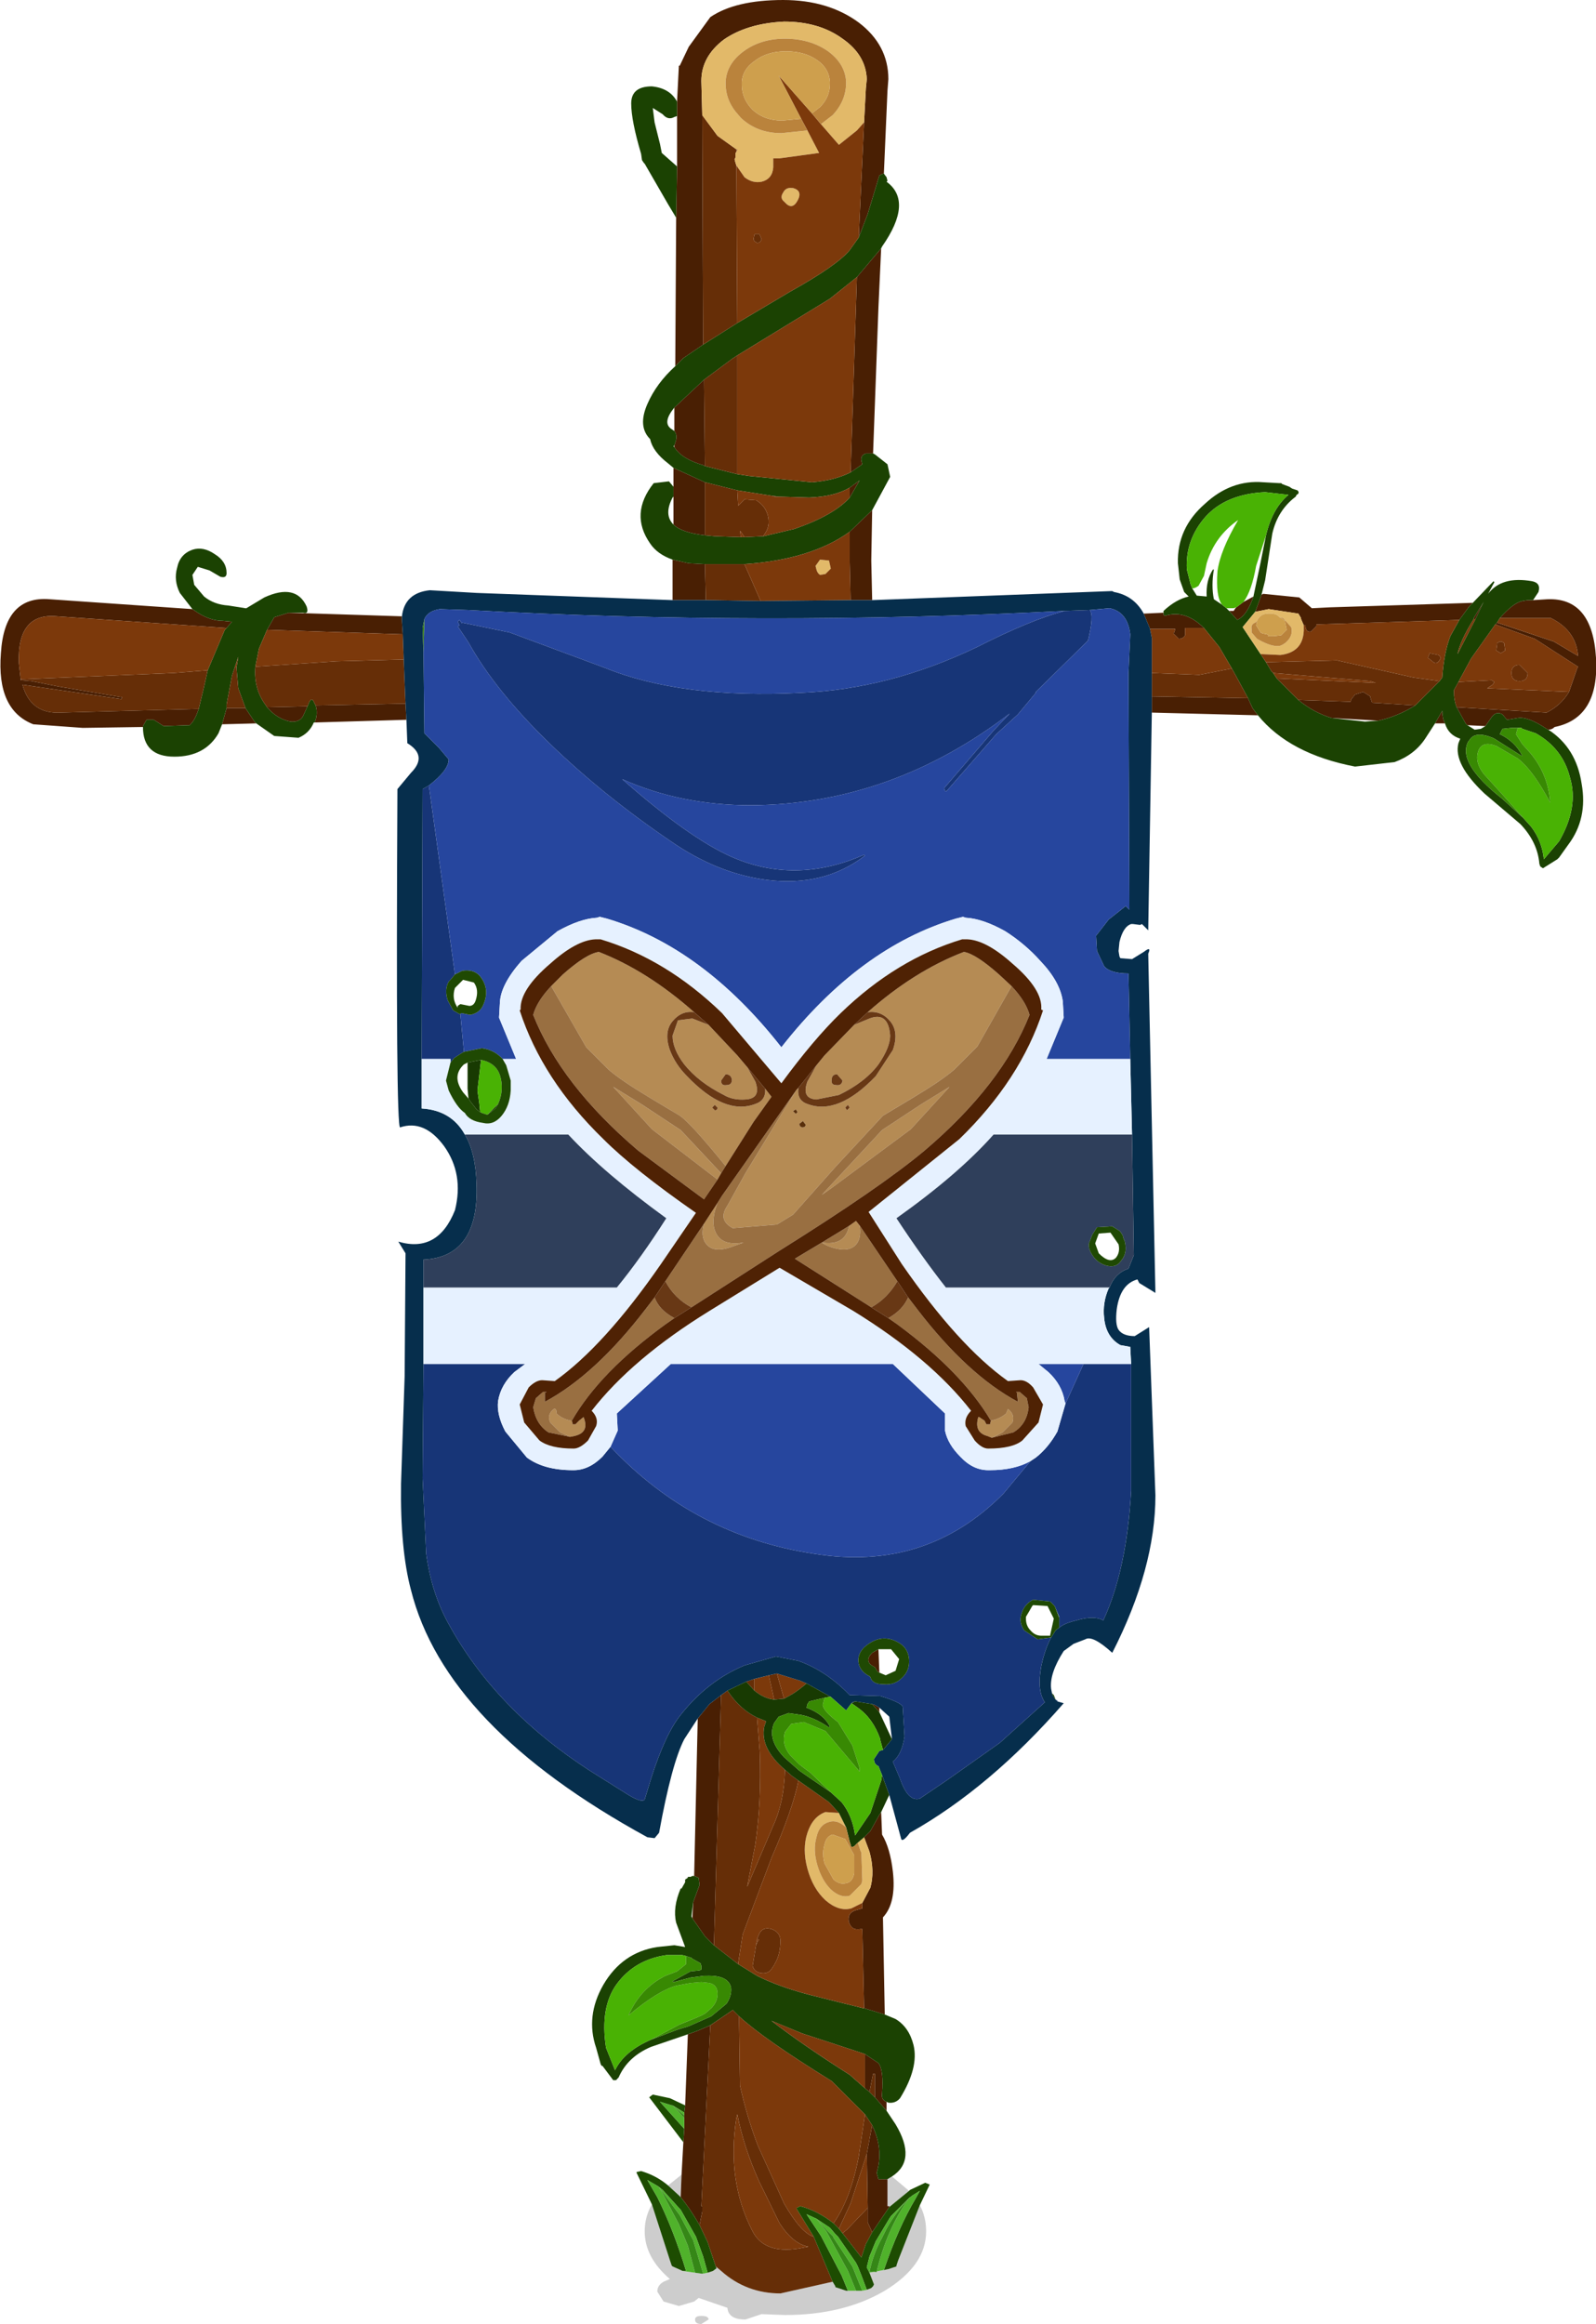 <?xml version="1.0" encoding="UTF-8" standalone="no"?>
<!-- Created with Inkscape (http://www.inkscape.org/) -->

<svg
   xmlns:dc="http://purl.org/dc/elements/1.1/"
   xmlns:cc="http://creativecommons.org/ns#"
   xmlns:rdf="http://www.w3.org/1999/02/22-rdf-syntax-ns#"
   xmlns:svg="http://www.w3.org/2000/svg"
   xmlns="http://www.w3.org/2000/svg"
   version="1.1"
   width="88.75"
   height="129.15"
   viewBox="-44.35 -121.55 88.75 129.15"
   id="svg2">
  <defs
     id="defs115" />
  <g
     id="shape_1"
     style="stroke-linecap:round;stroke-linejoin:round">
    <path
       d="m 4.8,-111.9 m 0,0 0.2,-4.6 0.05,-0.65 q 0,-1.9 -1.65,-3.15 -1.7,-1.25 -4.2,-1.25 -2.65,0 -4.05,0.95 l -1.2,1.65 -0.5,1.05 -0.05,0 -0.1,2 0,0.2 0,0.6 0,2.8 -0.05,2.85 -0.05,8.25 0.45,-0.45 1.1,-0.75 -0.05,-12.75 -0.05,-1.9 q 0,-1.35 1.25,-2.3 1.3,-0.9 3.35,-1 1.95,0 3.25,0.95 1.3,0.9 1.35,2.25 l -0.05,0.5 -0.1,1.9 -0.3,6.4 0.5,-1.3 0.65,-2.15 0.2,-0.1 0.05,0 m -0.3,7.4 0.15,-3.25 -1.35,1.6 -0.05,1.55 -0.3,9.3 0.65,-0.45 -0.05,-0.2 q -0.05,-0.3 0.25,-0.4 l 0.4,0 0.3,-8.15 m -0.4,14.1 0.05,-2.8 -1.25,1.2 0,1.65 0.05,2.15 1.2,0 -0.05,-2.2 m 16.25,2.9 -1.1,0.05 0.35,0.85 1.4,0 -0.05,0.2 -0.05,0 0,0.05 0.3,0.3 q 0.25,0 0.35,-0.2 l 0,-0.4 1.05,0 q -1,-1 -2.1,-0.7 -0.1,0.05 -0.15,-0.05 l 0,-0.1 m 5.55,-1.05 -0.1,0.05 -0.35,0.95 0.75,-0.15 1.65,0.25 0.15,0.25 0,0.05 0.15,0.35 0.1,0 0,0.1 q 0.05,0.3 0.3,0.25 l 0.3,-0.3 0,-0.1 3.25,-0.1 4.7,-0.15 0.55,-0.75 0.2,-0.2 -7.95,0.25 -1,0.05 -0.7,-0.6 -2,-0.2 m 15.8,0.3 -0.8,0.05 -0.3,0 -0.3,0.05 q -0.5,0.1 -1.25,0.95 l 0.2,0 2.65,0 q 1.4,0.7 1.5,2.1 l -1.35,-0.8 -3.15,-1.05 -0.1,0.1 2.2,0.8 2.4,1.55 -0.05,0.1 -0.45,1.3 q -0.45,0.75 -1.25,1.15 l -5,-0.3 0.5,0.9 0.1,0.1 1,0.05 0.35,-0.5 q 0.25,-0.35 0.6,-0.15 l 0.25,0.3 0.6,-0.1 q 0.55,-0.1 1.6,0.6 l 0.1,0.05 q 0.2,0 0.35,-0.15 2.5,-0.5 2.3,-3.85 -0.2,-3.35 -2.7,-3.25 m -6.25,6.9 0.55,0 q -0.15,-0.3 -0.15,-0.7 l -0.4,0.7 m -15.75,-0.6 5.9,0.15 -0.3,-0.4 -0.25,-0.55 -5.35,-0.1 0,0.65 0,0.25 m -15,62.35 -0.05,-1.25 -0.1,0.15 -0.5,0.9 -0.35,0.35 0.3,0.8 q 0.3,1.1 0.05,2 l -0.45,0.85 0,0.3 -0.35,0.1 q -0.5,0.15 -0.4,0.65 0.15,0.5 0.65,0.4 l 0.1,0 0.1,4.4 1.15,0.35 -0.1,-5.4 q 0.75,-0.8 0.55,-2.55 -0.15,-1.3 -0.6,-2.05 m 0.25,15.35 0,-0.5 Q 4.65,-4.85 4.7,-5.2 4.8,-6.5 4.5,-6.9 l -0.75,-0.5 0,1.9 0.25,0.2 0.2,-1 0.1,0 0,1.3 0.65,0.75 m -11.3,1.75 -0.1,1.8 -0.05,1.25 q 0.5,0.6 1.05,1.55 l 0.15,-0.75 0,-0.3 -0.05,0 0.5,-10.05 -0.7,0.3 -0.55,0.2 -0.15,3.95 -0.05,0.4 0,0.15 0,0.15 0,0.6 -0.05,0.75 m 0.8,-23.55 -0.2,8.75 0.25,0.1 0.05,0.4 -0.35,0.95 -0.05,0.9 0.7,1 0.5,0.5 0.4,-13.9 -0.65,0.5 -0.65,0.8 m -21.3,-55.35 5.1,-0.15 -0.05,-0.9 -5,0.1 q 0.15,0.45 -0.05,0.95 m -5.15,0.1 1.9,-0.05 -0.1,-0.1 -0.5,-0.75 -1.05,0 -0.25,0.9 m -7.75,0.2 3.35,-0.05 0,-0.05 0.2,-0.35 0.4,0 0.55,0.35 1.45,-0.05 0.05,-0.05 q 0.25,-0.25 0.45,-0.85 l -0.2,0 -7.45,0.2 q -1.7,0.1 -2.15,-1.55 l 5.5,0.8 0.05,-0.1 -3.55,-0.6 -1.5,-0.3 -0.6,-0.05 0,-0.05 -0.1,-0.9 q -0.1,-2.8 2.1,-2.6 l 9.45,0.65 0.3,-0.35 -0.5,-0.05 q -0.7,0 -1.4,-0.45 l -0.3,-0.2 -7.95,-0.55 q -2.5,-0.2 -2.7,3 -0.25,3.15 1.8,3.95 l 2.75,0.2 m 17.75,-6.2 -6.3,-0.2 -0.8,0.25 -0.4,0.7 7.55,0.25 -0.05,-0.75 0,-0.25 m 15.05,-3.15 0,2.25 1.85,0 -0.05,-2 -0.9,-0.05 -0.9,-0.2 m 0.05,-5.1 0,1.05 0,0.55 0,1.55 q 0.45,0.45 1.75,0.6 l 0,-2.95 -1.75,-0.8 m 39.2,14.05 q 1.1,-0.25 2.05,-0.85 l -2.4,-0.15 -0.1,-0.3 0,-0.05 -0.4,-0.25 -0.45,0.15 -0.2,0.25 -0.05,0.15 -2.9,-0.1 q 0.85,0.7 1.85,1 l 2.6,0.15 m -7.85,-5.6 q 0.55,-0.25 0.9,-1.3 l -0.55,0.3 -0.4,0.3 -0.05,0.05 -0.1,0.15 -0.25,0 0.45,0.5 m -21,-7.75 -0.55,0.4 0,0.55 0.55,-0.95 m -8.7,-0.85 0.1,0.05 -0.05,-4.8 -1.65,1.55 0,1.3 q 0.2,0.25 0.05,0.65 l -0.05,0.15 0,0.1 q 0.4,0.65 1.6,1 m 9.7,67.05 0.1,0.05 -0.05,-1.3 -0.35,0.2 q -0.5,0.5 0.15,0.8 l 0.15,0.25 m -0.15,1.85 -0.15,-0.05 0.4,0.45 0,-0.25 -0.25,-0.15 m 0.1,26 Q 4.8,-2.1 4.15,-3.45 l -0.3,1.6 0.05,3 0,0.8 0.25,0.55 0.95,-1.4 0,-0.05 -0.1,0 0,-1.5 -0.1,0 -0.4,0 -0.1,-0.35 m -31.65,-81.5 -2.25,0.05 q 0.55,0.65 1.3,0.8 0.5,0.05 0.7,-0.3 l 0.25,-0.55 m 64.85,-4.85 0.1,0 0.45,-0.95 -0.55,0.9 0,0.05"
       id="path5"
       style="fill:#491f03;fill-opacity:1;stroke:none" />
    <path
       d="M 4.8,-111.9"
       id="path7"
       style="fill:none;stroke:none" />
    <path
       d="m -6.7,-115.7 m 0,0 0,-0.2 q -0.4,-0.75 -1.4,-0.85 -1.15,0 -1.15,0.95 0,0.95 0.55,2.8 l 0.05,0.35 0.1,0.15 0.05,0.05 1.3,2.25 0.45,0.75 0.05,-2.85 -0.85,-0.75 -0.1,-0.5 -0.3,-1.2 -0.1,-0.8 0.55,0.35 q 0.3,0.35 0.65,0.15 l 0.15,-0.05 0,-0.6 m 0.35,14.05 -0.45,0.45 q -1.05,0.95 -1.55,2.1 -0.55,1.25 0.15,1.95 0.15,0.7 1,1.35 l 0.3,0.25 1.75,0.8 1.4,0.35 0.4,0.1 1.9,0.3 0.4,0.05 1.7,0.05 q 1.4,-0.05 2.25,-0.55 l 0.55,-0.4 -0.55,0.95 q -0.9,1 -3.1,1.75 l -1.7,0.4 -1.05,0.05 -0.2,0 -1.45,-0.05 -0.55,-0.05 q -1.3,-0.15 -1.75,-0.6 -0.55,-0.55 -0.05,-1.5 l 0.05,-0.05 0,-0.55 -0.25,-0.3 -0.85,0.1 q -1.35,1.7 -0.2,3.35 0.4,0.6 1.25,0.9 l 0.9,0.2 0.9,0.05 1.6,0 0.6,0 q 3.7,-0.25 5.85,-1.8 l 1.25,-1.2 1,-1.85 -0.15,-0.7 -0.7,-0.55 -0.1,-0.05 -0.4,0 q -0.3,0.1 -0.25,0.4 l 0.05,0.2 -0.65,0.45 q -0.9,0.45 -2.15,0.55 l -3.5,-0.35 -0.65,-0.1 -1.8,-0.45 -0.1,-0.05 q -1.2,-0.35 -1.6,-1 l -0.05,-0.05 0.05,-0.05 0.05,-0.15 q 0.15,-0.4 -0.05,-0.65 L -7,-97.7 q -0.55,-0.35 0.15,-1.2 l 1.65,-1.55 1.55,-1.15 0.3,-0.2 5.15,-3.15 1.5,-1.2 1.35,-1.6 0.05,-0.1 q 1.75,-2.5 0.25,-3.6 l 0.05,-0.05 -0.05,-0.2 -0.15,-0.2 -0.05,0 -0.2,0.1 -0.65,2.15 -0.5,1.3 -0.5,0.7 q -0.7,0.85 -3.3,2.3 l -2.95,1.75 -1.9,1.2 -1.1,0.75 m 26.7,14.05 0,0.1 0,0.1 q 0.05,0.1 0.15,0.05 1.1,-0.3 2.1,0.7 l 0.85,1.05 0.7,1.2 0.25,0.45 0.65,1.2 0.25,0.55 0.3,0.4 q 1.75,2.15 5.4,2.85 l 2.2,-0.25 q 1.1,-0.4 1.7,-1.3 l 0.55,-0.85 0.4,-0.7 q 0,0.4 0.15,0.7 0.2,0.65 0.85,0.85 l -0.1,0.25 q -0.3,1.15 1.45,2.8 l 2,1.7 q 0.95,1 1.05,2.2 l 0.05,0.15 0.15,0.1 0.8,-0.5 0.1,-0.1 0.5,-0.7 q 1.1,-1.45 0.75,-3.4 -0.3,-2 -1.85,-3 l -0.1,-0.05 q -1.05,-0.7 -1.6,-0.6 l -0.6,0.1 -0.25,-0.3 q -0.35,-0.2 -0.6,0.15 l -0.35,0.5 -0.25,0.15 -0.35,0.05 -0.4,-0.25 -0.1,-0.1 -0.5,-0.9 q -0.15,-0.4 -0.15,-0.85 l 0,-0.1 0.25,-0.45 0.7,-1.3 1.35,-1.9 0.1,-0.1 0.15,-0.25 q 0.75,-0.85 1.25,-0.95 l 0.3,-0.05 0.3,0 0.3,-0.45 q 0.15,-0.5 -0.35,-0.6 -1.7,-0.3 -2.45,0.7 l 0.35,-0.65 -0.05,-0.05 -1.15,1.2 -0.2,0.2 -0.55,0.75 -0.5,0.9 q -0.35,0.9 -0.45,2.3 l -0.15,0.2 -1.35,1.35 q -0.95,0.6 -2.05,0.85 l -0.75,0.05 -1.85,-0.2 q -1,-0.3 -1.85,-1 l -1.2,-1.2 -0.2,-0.3 -0.1,-0.1 -0.3,-0.5 -0.3,-0.45 -1,-1.5 0.7,-0.85 0.35,-0.95 0.2,-0.8 0.4,-2.6 q 0.3,-1.3 1.3,-2.05 l 0.05,-0.1 q 0.2,-0.1 0.05,-0.25 l -0.3,-0.1 -0.15,-0.1 -0.4,-0.15 -0.05,-0.05 -0.1,0 -0.9,-0.05 q -1.8,-0.15 -3.25,1.2 -1.55,1.35 -1.5,3.3 l 0.1,0.9 0.25,0.7 0.25,0.25 q -0.7,0.15 -1.4,0.8 M 5.45,-9.35 4.85,-9.6 3.7,-9.95 l -0.05,0 -3,-0.75 q -1.7,-0.45 -2.9,-1.05 l -1.05,-0.65 -1.35,-1.05 -0.5,-0.5 -0.7,-1 -0.05,-0.1 0.1,-0.8 0.35,-0.95 -0.05,-0.4 -0.25,-0.1 -0.1,0 -0.1,0.05 -0.15,0 0,0.05 -0.15,0.1 0,0.15 -0.2,0.35 -0.05,0 q -0.45,1.05 -0.25,1.9 l 0.5,1.35 -0.6,-0.1 -0.95,0.1 q -1.95,0.3 -3,2.1 -1,1.75 -0.4,3.5 l 0.25,0.9 0.05,0.1 0.05,0 0.6,0.8 0.1,0 q 0.1,0 0.1,-0.05 l 0.1,-0.1 q 0.5,-1.15 1.8,-1.7 l 2.05,-0.7 0.55,-0.2 0.7,-0.3 1.25,-0.85 0.1,0.1 0.25,0.25 q 1.35,1.25 5.15,3.6 l 1.85,1.85 0.4,0.6 Q 4.8,-2.1 4.4,-0.8 l 0.1,0.35 0.4,0 0.1,0 0.25,-0.15 q 1.4,-0.9 0.2,-2.9 L 4.95,-4.25 4.3,-5 4,-5.3 3.75,-5.5 2.9,-6.25 q -2.6,-1.65 -4.35,-3 l 1.7,0.7 2.75,0.9 0.75,0.25 0.75,0.5 q 0.3,0.4 0.2,1.7 -0.05,0.35 0.25,0.45 l 0.1,0.05 q 0.4,0.05 0.65,-0.25 1.05,-1.7 0.75,-2.95 -0.25,-1 -1,-1.45 m -32.35,-72.05 0.05,0 q 0.2,-0.5 0.05,-0.95 l -0.1,-0.2 q -0.1,-0.25 -0.25,0 l -0.1,0.25 -0.25,0.55 q -0.2,0.35 -0.7,0.3 -0.75,-0.15 -1.3,-0.8 l -0.1,-0.15 q -0.65,-0.9 -0.55,-2.1 l 0.2,-1 0.45,-1.05 0.4,-0.7 0.8,-0.25 0.8,0 q 0.35,0.1 0.2,-0.35 -0.6,-1.3 -2.35,-0.5 l -1,0.6 -0.05,0 -0.95,-0.15 q -0.8,-0.05 -1.35,-0.5 l -0.55,-0.65 -0.1,-0.55 0.3,-0.45 0.65,0.2 0.6,0.35 q 0.35,0.1 0.35,-0.2 0,-0.65 -0.65,-1.05 -0.65,-0.45 -1.25,-0.25 -0.7,0.25 -0.85,1 -0.2,0.7 0.15,1.4 l 0.7,0.9 0.3,0.2 q 0.7,0.45 1.4,0.45 l 0.5,0.05 -0.3,0.35 -0.1,0.1 -0.95,2.25 -0.2,0.9 -0.3,1.25 q -0.2,0.6 -0.45,0.85 l -0.05,0.05 -1.45,0.05 -0.55,-0.35 -0.4,0 -0.2,0.35 0,0.05 q 0,1.65 1.75,1.65 1.7,0 2.45,-1.3 l 0.2,-0.5 0.25,-0.9 0,-0.2 0.3,-1.6 0.15,-0.45 0.2,-0.6 -0.1,0.6 0.1,1.15 0.4,1.1 0.5,0.75 0.1,0.1 1,0.7 1.35,0.1 q 0.6,-0.25 0.85,-0.85 m 65.05,-6.7 -0.45,0.95 -1,1.95 q 0.15,-0.75 0.9,-1.95 l 0,-0.05 0.55,-0.9 m -12.1,-3.7 -0.3,1.5 -0.4,1.9 q -0.35,1.05 -0.9,1.3 l -0.45,-0.5 -0.1,-0.1 -0.05,-0.05 -0.25,-0.2 -0.45,-0.3 Q 23,-89 23.15,-89.9 l -0.05,0 q -0.4,0.6 -0.35,1.5 l -0.55,-0.05 -0.25,-0.4 -0.1,-0.25 -0.2,-0.8 q -0.1,-1.65 1.05,-2.95 1.15,-1.25 3.3,-1.35 l 1.3,0.15 q -0.9,0.75 -1.25,2.25 m 14,10.7 0.2,0 0.05,0.05 0.75,0.25 q 1.5,0.85 1.9,2.45 0.5,1.65 -0.6,3.55 l -0.85,1 q -0.1,-1 -0.7,-1.8 l -0.45,-0.5 -1.15,-1.05 q -2.55,-2 -1.9,-3.2 l 0.05,-0.05 q 0.3,-0.55 1.3,-0.15 l 0.1,0.05 1.5,0.95 0.05,0 q -0.4,-0.8 -1.25,-1.2 l 0.15,-0.3 0.05,0 0.45,-0.05 0.35,0 m -48.2,72.9 q -1.5,0.65 -2,1.7 l -0.5,-1.25 q -0.35,-2.25 0.6,-3.55 1,-1.35 2.75,-1.6 l 0.9,0 0.2,0.05 0.3,0.1 0.05,0.05 0.45,0.25 0.05,0.15 0,0.2 -0.1,0.05 -0.5,0.05 -1,0.55 0.05,0.05 0.95,-0.25 0.75,-0.1 0.1,0 q 1.25,-0.05 1.4,0.65 0.05,0.45 -0.25,0.9 l -0.85,0.7 -1.25,0.55 -0.65,0.2 -1.45,0.55"
       id="path9"
       style="fill:#1b4202;fill-opacity:1;stroke:none" />
    <path
       d="M -6.7,-115.7"
       id="path11"
       style="fill:none;stroke:none" />
    <path
       d="m -5.3,-115.15 m 0,0 0.05,12.75 1.9,-1.2 -0.05,-8.75 -0.05,-0.15 -0.05,-0.2 0.05,-0.1 0,-0.15 0,-0.1 0.05,-0.05 0,-0.15 -1.05,-0.75 -0.85,-1.15 m 46.95,33.2 q 0.8,-0.4 1.25,-1.15 l -4.55,-0.2 0.3,-0.2 0.1,-0.15 -0.15,-0.1 -1.85,0.1 -0.25,0.45 0,0.1 q 0,0.45 0.15,0.85 l 5,0.3 m -7.3,-0.4 1.35,-1.35 -1.45,-0.2 -4.25,-0.95 -3.95,0.1 0.3,0.5 0.1,0.1 5.4,0.45 0.3,0.1 -5.5,-0.25 1.2,1.2 2.9,0.1 0.05,-0.15 0.2,-0.25 0.45,-0.15 0.4,0.25 0,0.05 0.1,0.3 2.4,0.15 m -9.95,-1.6 -0.25,-0.45 -1.8,0.35 -0.05,0 -2.6,-0.1 0,1.3 5.35,0.1 -0.65,-1.2 m -27.35,-7.75 1.05,-0.05 0.05,-0.1 q 0.35,-0.45 0.2,-1.05 -0.15,-0.55 -0.65,-0.85 l -0.65,-0.05 -0.35,0.35 -0.05,-0.85 -0.4,-0.1 -1.4,-0.35 0,2.95 0.55,0.05 1.45,0.05 -0.05,-0.35 0.05,0.05 0.2,0.3 m -2.2,-3.95 1.8,0.45 0,-6.6 -0.3,0.2 -1.55,1.15 0.05,4.8 m 3.7,77.35 q 1.2,-2.75 1.5,-4.3 l -0.35,-0.25 -0.4,-0.35 q -0.05,1.8 -0.65,3.1 l -1.45,3.4 0.45,-2.35 Q -2,-21.4 -2.1,-24.2 l -0.15,-1.9 q -0.95,-0.45 -1.65,-1.5 l -0.35,0.25 -0.4,13.9 1.35,1.05 0,-0.05 0.25,-1.6 1.6,-4.25 M 4.15,-3.45 3.75,-4.05 3.4,-1.7 Q 2.95,0.65 2,2 l 0.3,0.3 0.65,-1.4 0.9,-2.75 0.3,-1.6 M 3.8,3.15 4.15,2.5 3.9,1.95 3.9,1.15 2.75,2.35 2.5,2.55 3.55,3.9 3.8,3.15 M 1.95,5.25 0.9,2.75 Q 0.2,2.55 -0.75,0.9 L -2.2,-2.3 q -0.6,-1.55 -1,-3.35 l -0.05,-3.45 0,-0.4 -0.25,-0.25 -0.1,-0.1 -1.25,0.85 -0.5,10.05 0.05,0 0,0.3 -0.15,0.75 0.45,0.95 0.45,1.35 0.3,0.25 q 1.4,1.25 3.3,1.25 l 2.9,-0.65 m -3,-99.2 -0.4,-0.05 0.2,0.05 0.05,0 0.15,0 m -4.1,3.75 0.05,2 3.05,0.05 -0.9,-2.05 -0.6,0 -1.6,0 m -27.85,6.8 0.2,-0.9 -1.9,0.15 -8.5,0.35 0,0.05 0.6,0.05 1.5,0.3 3.55,0.6 -0.05,0.1 -5.5,-0.8 q 0.45,1.65 2.15,1.55 l 7.45,-0.2 0.2,0 0.3,-1.25 m 11.2,0.95 -0.1,-2.45 -3.75,0.1 -4.5,0.3 q -0.1,1.2 0.55,2.1 l 0.1,0.15 2.25,-0.05 0.1,-0.25 q 0.15,-0.25 0.25,0 l 0.1,0.2 5,-0.1 m 20.65,53.9 -0.45,0.1 0.3,1.35 0.55,-0.05 -0.4,-1.4 m -1.25,0.3 -0.45,0.15 0.45,0.5 0,-0.65 m 0,15.05 0,-0.1 0.05,0.05 0,0.1 -0.05,0 0,-0.05 m 41.7,-72.55 0,-0.05 q -0.2,-0.2 -0.4,0 l 0,0.05 -0.05,0.35 0.25,0.15 0.25,-0.15 -0.05,-0.35 m 0.4,1.6 q 0,0.45 0.45,0.45 0.45,0 0.45,-0.45 l -0.45,-0.45 q -0.45,0 -0.45,0.45 m -4.05,-1 -0.5,-0.1 -0.1,0.25 0.25,0.2 q 0.2,0.2 0.35,0 0.2,-0.2 0,-0.35 M 4.3,-5 l 0,-1.3 -0.1,0 -0.2,1 0.3,0.3 M 0.35,3.35 Q -1.8,3.8 -2.5,2.45 q -1.45,-2.8 -0.9,-6.3 l 0.05,-0.2 q 0.35,1.8 1.2,3.7 L -1,2 q 0.75,1.15 1.6,1.3 L 0.35,3.35 m -2.7,-111.9 -0.05,0.05 -0.05,0.25 0.05,0.1 0.15,0.1 q 0.15,0 0.2,-0.1 l 0.05,-0.1 -0.1,-0.25 -0.05,-0.05 -0.2,0 m -28.85,24.1 -0.1,0 -0.15,0.45 -0.3,1.6 0,0.2 1.05,0 -0.4,-1.1 -0.1,-1.15 m 29.05,70.4 -0.1,0.25 0.1,0.05 -0.1,0.15 0,0.05 -0.05,0.05 0.05,-0.1 0,-0.2 -0.25,1.5 q 0.1,0.35 0.5,0.4 0.4,0.05 0.6,-0.3 l 0.1,-0.15 0.05,-0.1 q 0.3,-0.5 0.3,-1.3 -0.05,-0.45 -0.5,-0.6 -0.5,-0.15 -0.7,0.3"
       id="path13"
       style="fill:#662e07;fill-opacity:1;stroke:none" />
    <path
       d="M -5.3,-115.15"
       id="path15"
       style="fill:none;stroke:none" />
    <path
       d="m -5.35,-117.05 m 0,0 0.05,1.9 0.85,1.15 1.05,0.75 0.05,0 -0.05,0.15 -0.05,0.05 0,0.1 0,0.15 -0.05,0.1 0.05,0.2 0.05,0.15 0.45,0.65 q 0.45,0.35 0.95,0.25 0.6,-0.15 0.65,-0.8 l 0,-0.4 0,-0.1 0.35,0 2.2,-0.3 -0.65,-1.25 -1.45,0.15 q -1.35,0 -2.25,-0.85 l -0.3,-0.35 Q -4,-116.05 -4,-116.9 l 0,-0.1 q 0.05,-1 1,-1.7 0.95,-0.7 2.3,-0.7 1.4,0 2.4,0.7 0.95,0.7 1,1.7 l 0,0.05 q 0,1 -0.75,1.8 l -0.65,0.5 1,1.15 1,-0.8 0.4,-0.45 0.1,-1.9 0.05,-0.5 q -0.05,-1.35 -1.35,-2.25 -1.3,-0.95 -3.25,-0.95 -2.05,0.1 -3.35,1 -1.25,0.95 -1.25,2.3 m 30.1,30.35 1,1.5 1.1,0.05 q 1.25,-0.15 1.3,-1.35 l 0,-0.3 -0.15,-0.35 0,-0.05 -0.15,-0.25 -1.65,-0.25 -0.75,0.15 -0.7,0.85 m 1.55,-0.75 q 0.35,0 0.5,0.2 l 0.2,0.05 0.45,0.5 q 0.1,0.4 -0.15,0.7 -0.2,0.25 -0.5,0.35 l -0.15,0 q -0.4,0 -1.1,-0.4 l -0.3,-0.35 0,-0.2 q -0.05,-0.25 0.2,-0.35 l 0.05,-0.05 0.05,0 0,-0.05 0.05,-0.1 q 0.2,-0.3 0.55,-0.3 l 0.15,0 m -25.05,-3 -0.25,0.35 0.05,0.2 q 0.05,0.2 0.2,0.3 l 0.3,-0.05 0.3,-0.3 -0.1,-0.45 -0.5,-0.05 M 2.3,-20.8 1.55,-20.85 q -0.7,0.25 -1,1.15 -0.3,0.9 0,2 0.3,1.1 1,1.75 0.75,0.65 1.45,0.45 l 0.6,-0.3 0.45,-0.85 q 0.25,-0.9 -0.05,-2 l -0.3,-0.8 -0.35,0.3 0.15,0.45 0.05,0.1 0.05,1.55 -0.05,0.2 -0.65,0.65 q -0.5,0.15 -1.05,-0.35 -0.5,-0.5 -0.75,-1.35 -0.25,-0.85 -0.05,-1.55 0.15,-0.7 0.7,-0.85 0.45,-0.15 0.95,0.3 l -0.4,-0.8 m -3,-89.5 q 0.4,0.45 0.7,-0.1 0.3,-0.55 -0.25,-0.7 l -0.05,0 q -0.35,-0.05 -0.5,0.25 -0.2,0.3 0.05,0.5 l 0.05,0.05"
       id="path17"
       style="fill:#e2b969;fill-opacity:1;stroke:none" />
    <path
       d="M -5.35,-117.05"
       id="path19"
       style="fill:none;stroke:none" />
    <path
       d="m 3.4,-108.35 m 0,0 0.3,-6.4 -0.4,0.45 -1,0.8 -1,-1.15 -0.5,-0.6 -1.85,-2.1 1.25,2.4 0.35,0.65 0.65,1.25 -2.2,0.3 -0.35,0 0,0.1 0,0.4 q -0.05,0.65 -0.65,0.8 -0.5,0.1 -0.95,-0.25 l -0.45,-0.65 0.05,8.75 2.95,-1.75 q 2.6,-1.45 3.3,-2.3 l 0.5,-0.7 m -0.15,3.75 0.05,-1.55 -1.5,1.2 -5.15,3.15 0,6.6 0.65,0.1 3.5,0.35 q 1.25,-0.1 2.15,-0.55 l 0.3,-9.3 m 36,17.4 -0.2,0 -0.15,0.25 3.15,1.05 1.35,0.8 q -0.1,-1.4 -1.5,-2.1 l -2.65,0 m 1.75,1.15 -2.2,-0.8 -1.35,1.9 -0.7,1.3 1.85,-0.1 0.15,0.1 -0.1,0.15 -0.3,0.2 4.55,0.2 0.45,-1.3 0.05,-0.1 -2.4,-1.55 m -3.3,-1.1 -0.1,0 q -0.75,1.2 -0.9,1.95 l 1,-1.95 m -1.4,0.95 0.5,-0.9 -4.7,0.15 -3.25,0.1 0,0.1 -0.3,0.3 q -0.25,0.05 -0.3,-0.25 l 0,-0.1 -0.1,0 0,0.3 q -0.05,1.2 -1.3,1.35 l -1.1,-0.05 0.3,0.45 3.95,-0.1 4.25,0.95 1.45,0.2 0.15,-0.2 q 0.1,-1.4 0.45,-2.3 m -9.85,2.05 0.2,0.3 5.5,0.25 -0.3,-0.1 -5.4,-0.45 m -3,-1.45 -0.85,-1.05 -1.05,0 0,0.4 q -0.1,0.2 -0.35,0.2 l -0.3,-0.3 0,-0.05 0.05,0 0.05,-0.2 -1.4,0 0.1,0.5 0,1.95 2.6,0.1 0.05,0 1.8,-0.35 -0.7,-1.2 m 15.85,-0.2 0,0.05 0.05,0.35 -0.25,0.15 -0.25,-0.15 0.05,-0.35 0,-0.05 q 0.2,-0.2 0.4,0 m 0.85,2.1 q -0.45,0 -0.45,-0.45 0,-0.45 0.45,-0.45 l 0.45,0.45 q 0,0.45 -0.45,0.45 m -5,-1.55 0.5,0.1 q 0.2,0.15 0,0.35 -0.15,0.2 -0.35,0 l -0.25,-0.2 0.1,-0.25 M -0.2,-92.15 Q 2,-92.9 2.9,-93.9 l 0,-0.55 q -0.85,0.5 -2.25,0.55 l -1.7,-0.05 -0.15,0 -0.05,0 -0.2,-0.05 -1.9,-0.3 0.05,0.85 0.35,-0.35 0.65,0.05 q 0.5,0.3 0.65,0.85 0.15,0.6 -0.2,1.05 l -0.05,0.1 1.7,-0.4 m -2.95,0.45 0.2,0 -0.2,-0.3 -0.05,-0.05 0.05,0.35 m 6.05,1.35 0,-1.65 q -2.15,1.55 -5.85,1.8 l 0.9,2.05 5,-0.05 -0.05,-2.15 m -1.9,0.25 0.25,-0.35 0.5,0.05 0.1,0.45 -0.3,0.3 -0.3,0.05 Q 1.1,-89.7 1.05,-89.9 L 1,-90.1 m -0.85,61.95 -1.3,-0.4 0.4,1.4 0.45,-0.25 q 0.4,-0.25 0.8,-0.6 l -0.35,-0.15 m 1.4,7.3 0.75,0.05 -0.55,-0.6 -1.7,-1.2 q -0.3,1.55 -1.5,4.3 l -1.6,4.25 -0.25,1.6 0,0.05 1.05,0.65 q 1.2,0.6 2.9,1.05 l 3,0.75 0.05,0 -0.1,-4.4 -0.1,0 q -0.5,0.1 -0.65,-0.4 -0.1,-0.5 0.4,-0.65 l 0.35,-0.1 0,-0.3 -0.6,0.3 q -0.7,0.2 -1.45,-0.45 -0.7,-0.65 -1,-1.75 -0.3,-1.1 0,-2 0.3,-0.9 1,-1.15 m 1.35,14.6 0.85,0.75 0,-1.9 -0.75,-0.25 -2.75,-0.9 -1.7,-0.7 q 1.75,1.35 4.35,3 M 3.4,-1.7 3.75,-4.05 1.9,-5.9 q -3.8,-2.35 -5.15,-3.6 l 0,0.4 0.05,3.45 q 0.4,1.8 1,3.35 l 1.45,3.2 Q 0.2,2.55 0.9,2.75 l -0.95,-1.55 0,-0.05 0.2,-0.1 Q 1.1,1.3 2,2 2.95,0.65 3.4,-1.7 M 2.95,0.9 2.3,2.3 2.5,2.55 2.75,2.35 3.9,1.15 3.85,-1.85 2.95,0.9 M -2.5,2.45 q 0.7,1.35 2.85,0.9 L 0.6,3.3 Q -0.25,3.15 -1,2 l -1.15,-2.35 q -0.85,-1.9 -1.2,-3.7 l -0.05,0.2 q -0.55,3.5 0.9,6.3 m 0.1,-110.95 0.05,-0.05 0.2,0 0.05,0.05 0.1,0.25 -0.05,0.1 q -0.05,0.1 -0.2,0.1 l -0.15,-0.1 -0.05,-0.1 0.05,-0.25 m 2.4,-1.9 q -0.3,0.55 -0.7,0.1 l -0.05,-0.05 q -0.25,-0.2 -0.05,-0.5 0.15,-0.3 0.5,-0.25 l 0.05,0 q 0.55,0.15 0.25,0.7 m -21.95,24.1 -7.55,-0.25 -0.45,1.05 -0.2,1 4.5,-0.3 3.75,-0.1 -0.05,-1.4 m -9.9,-0.25 0.1,-0.1 -9.45,-0.65 q -2.2,-0.2 -2.1,2.6 l 0.1,0.9 8.5,-0.35 1.9,-0.15 0.95,-2.25 m 0.55,2.1 0.1,0 0.1,-0.6 -0.2,0.6 m 29.7,56 -0.8,0.2 0,0.65 q 0.55,0.45 1.1,0.5 l -0.3,-1.35 m -0.15,2.55 -0.5,-0.2 0.15,1.9 q 0.1,2.8 -0.25,5.15 l -0.45,2.35 1.45,-3.4 q 0.6,-1.3 0.65,-3.1 -1.4,-1.2 -1.15,-2.4 l 0.1,-0.3 m -0.5,12.1 0.1,-0.25 q 0.2,-0.45 0.7,-0.3 0.45,0.15 0.5,0.6 0,0.8 -0.3,1.3 l -0.05,0.1 -0.1,0.15 q -0.2,0.35 -0.6,0.3 -0.4,-0.05 -0.5,-0.4 l 0.25,-1.5 0,0.2 0.1,-0.15 -0.1,-0.05 m 0,0.25 0,-0.05 -0.05,0.1 0.05,-0.05 m -1.15,-99.55 0.05,-0.15 -0.05,0 0,0.15 m 1,99.8 0,0.1 0,0.05 0.05,0 0,-0.1 -0.05,-0.05"
       id="path21"
       style="fill:#7c390b;fill-opacity:1;stroke:none" />
    <path
       d="M 3.4,-108.35"
       id="path23"
       style="fill:none;stroke:none" />
    <path
       d="m 17.4,-88.7 m 0,0 -13.25,0.5 -1.2,0 -5,0.05 -3.05,-0.05 -1.85,0 -10.9,-0.4 -2.6,-0.15 q -1.4,0.15 -1.55,1.45 l 0,0.25 0.05,0.75 0.05,1.4 0.1,2.45 0.05,0.9 0.05,1.3 q 1.15,0.7 0.2,1.65 l -0.75,0.9 q -0.1,18.9 0.15,18.8 1.35,-0.45 2.45,1.05 1.1,1.55 0.6,3.55 -0.95,2.4 -3.15,1.75 l 0.4,0.65 -0.05,6.85 -0.2,5.95 q -0.05,3.65 0.55,5.9 1.9,7.6 13.15,13.75 l 0.4,0.05 0.25,-0.3 q 0.7,-3.85 1.4,-5.2 l 0.75,-1.15 0.65,-0.8 0.65,-0.5 0.35,-0.25 1.05,-0.5 0.45,-0.15 0.8,-0.2 0.45,-0.1 1.3,0.4 0.35,0.15 1.35,0.75 0.85,0.75 0.3,-0.4 0.05,-0.05 0.15,-0.05 0.95,0.15 0.15,0.05 0.25,0.15 0.55,0.5 0.15,1.25 -0.5,0.6 -0.2,0.05 -0.3,0.45 q 0,0.3 0.25,0.4 l 0.2,0.5 0.4,1.1 0.65,2.4 q 0.05,0.3 0.5,-0.3 4.45,-2.5 8.55,-7.2 l -0.35,-0.1 -0.1,-0.1 -0.05,-0.05 -0.15,-0.25 0,-0.05 -0.05,-0.25 q -0.1,-0.85 0.7,-2.1 l 0.55,-0.4 0.65,-0.25 q 0.4,-0.25 1.5,0.75 2.4,-4.7 2.4,-8.75 l -0.35,-9.35 -0.8,0.5 q -0.65,0 -0.9,-0.35 -0.2,-0.3 -0.1,-1.15 0.2,-1.4 1.15,-1.65 l 0.1,0.2 0.9,0.55 -0.4,-18.85 q 0.2,-0.45 -0.25,-0.1 l -0.65,0.4 -0.65,-0.05 -0.05,-0.1 -0.05,-0.3 0.05,-0.5 q 0.2,-0.85 0.65,-1 l 0.1,0 0.4,0.05 0.1,-0.05 0.35,0.35 0.2,-12.1 0,-0.25 0,-0.65 0,-1.3 0,-1.95 -0.1,-0.5 -0.35,-0.85 q -0.55,-1 -1.65,-1.2 l -0.1,-0.05 -0.1,0 m -2.55,1.1 1.4,-0.05 1.1,-0.1 q 1,0.2 1.15,1.45 l -0.1,2.15 0.05,13.15 -0.2,-0.2 -0.95,0.75 -0.7,0.9 0.05,0.85 0.4,0.85 q 0.35,0.4 1.35,0.4 l 0.1,4.75 0.1,4.2 0.1,6.7 -0.3,0.75 q -0.75,0.25 -1.05,1.05 l -0.05,0.05 q -0.35,0.8 -0.25,1.65 0.1,1.05 0.9,1.5 l 0.55,0.1 0.05,0.95 0,7.05 q -0.25,4.4 -1.55,7.2 -0.5,-0.3 -1.5,0 -0.65,0.15 -0.95,0.4 l -0.2,0.15 -0.25,0.4 q -0.35,0.65 -0.55,1.6 -0.25,1.35 0.2,2 l -2.5,2.25 -2.9,2.05 -1.55,1.05 q -0.65,0.2 -1.1,-1.1 l -0.4,-0.95 q 0.5,-0.4 0.65,-1.4 L 5.85,-26.7 Q 5.75,-26.95 4.6,-27.3 L 2.9,-27.35 Q 1.6,-28.7 0.05,-29.25 L -1.2,-29.5 -2.95,-29 q -2.05,0.85 -3.55,2.75 -0.85,1.05 -1.65,3.55 l -0.35,1.15 q -0.15,0.2 -0.9,-0.25 l -2.15,-1.35 q -5.25,-3.4 -7.85,-8.15 -0.95,-1.7 -1.25,-3.9 l -0.2,-4.2 0.05,-6.35 0,-4.25 0,-1.55 q 3.1,-0.15 2.95,-4.2 -0.05,-1.75 -0.65,-2.75 -0.75,-1.35 -2.4,-1.45 l 0,-2.75 0.05,-15 0.35,-0.2 q 1.1,-0.85 1.1,-1.45 l -0.55,-0.65 -0.8,-0.8 -0.05,-4.5 -0.05,-1.35 0.1,-0.5 q 0.2,-0.45 0.85,-0.55 l 1.55,0.05 q 16.45,0.9 33.2,0.05"
       id="path25"
       style="fill:#062e4c;fill-opacity:1;stroke:none" />
    <path
       d="M 17.4,-88.7"
       id="path27"
       style="fill:none;stroke:none" />
    <path
       d="m 14.25,-27.35 m 0,0 -0.1,-0.1 0,0.05 0.15,0.25 0.05,0.05 -0.1,-0.25"
       id="path29"
       style="fill:#1a3d03;fill-opacity:1;stroke:none" />
    <path
       d="M 14.25,-27.35"
       id="path31"
       style="fill:none;stroke:none" />
    <path
       d="m 14.45,-27.05 m 0,0 -0.1,-0.05 0.1,0.1 0,-0.05 m 1.8,-60.6 -1.4,0.05 q -1.9,0.5 -4.85,2 -4.9,2.35 -9.8,2.55 -6.65,0.35 -10.95,-1.4 l -5.25,-1.95 -2.65,-0.55 0,0.05 -0.15,-0.2 -0.1,0.1 0.1,0.2 -0.1,0.05 0.6,0.9 q 1.5,2.7 4.55,5.65 2.95,2.85 6.7,5.4 2.6,1.8 5.35,2.15 3.15,0.4 5.45,-1.35 L 3.7,-74.05 q -3.65,1.6 -7.05,0.25 -2.3,-0.9 -6,-4.1 l -0.4,-0.35 q 3.25,1.45 7.15,1.45 7.8,-0.05 14.4,-5.1 l -0.9,0.95 -2.75,3.2 q 0.05,0.25 0.15,0.15 l 2.75,-3.15 1.2,-1.1 1,-1.2 0,-0.05 2.9,-2.85 q 0.35,-1.4 0.1,-1.7 m 2.3,48.95 0,-7.05 -2.65,0 -1,2.2 -0.45,1.55 q -0.5,0.9 -1.2,1.45 l -0.3,0.2 -1.5,1.8 q -4.3,4.35 -10.5,3.35 -6.7,-1 -11.35,-5.95 l -0.45,0.55 q -0.75,0.75 -1.6,0.75 l -0.05,0 q -1.6,0 -2.55,-0.7 l -1.2,-1.45 q -0.5,-0.95 -0.4,-1.7 0.15,-0.9 0.9,-1.6 l 0.6,-0.45 -5.65,0 -0.05,6.35 0.2,4.2 q 0.3,2.2 1.25,3.9 2.6,4.75 7.85,8.15 l 2.15,1.35 q 0.75,0.45 0.9,0.25 l 0.35,-1.15 q 0.8,-2.5 1.65,-3.55 1.5,-1.9 3.55,-2.75 l 1.75,-0.5 1.25,0.25 q 1.55,0.55 2.85,1.9 l 1.7,0.05 q 1.15,0.35 1.25,0.6 l 0.1,1.65 q -0.15,1 -0.65,1.4 l 0.4,0.95 q 0.45,1.3 1.1,1.1 l 1.55,-1.05 2.9,-2.05 2.5,-2.25 q -0.45,-0.65 -0.2,-2 0.2,-0.95 0.55,-1.6 l -0.75,0.1 -0.75,-0.5 q -0.3,-0.45 -0.15,-0.9 0.15,-0.55 0.65,-0.8 l 0.95,0.1 0.2,0.2 0.05,0.05 0.25,0.6 0,0.05 0,0.05 0,0.5 q 0.3,-0.25 0.95,-0.4 1,-0.3 1.5,0 1.3,-2.8 1.55,-7.2 m -39.4,-39 -0.05,15 1.6,0 0,0.2 0.2,-0.25 0.3,-0.2 0.25,-0.15 -0.2,-2.1 -0.05,0 -0.35,-0.2 -0.3,-0.55 q -0.2,-0.6 0.05,-1.05 l 0.1,-0.1 0.25,-0.3 -1.45,-10.5 -0.35,0.2 M 5.8,-28.3 q -0.4,0.4 -1,0.35 -0.65,0 -0.75,-0.4 L 4,-28.4 q -0.5,-0.25 -0.6,-0.7 -0.1,-0.5 0.3,-0.9 0.95,-0.85 1.95,-0.25 0.5,0.3 0.55,0.9 0.05,0.65 -0.4,1.05 M 3.05,-26.95 3,-26.9 3.2,-27 3.05,-26.95 m 10,-5.35 -0.35,0.6 0.2,-0.35 0.15,-0.25"
       id="path33"
       style="fill:#173577;fill-opacity:1;stroke:none" />
    <path
       d="M 14.45,-27.05"
       id="path35"
       style="fill:none;stroke:none" />
    <path
       d="m 4.65,-20.85 m 0,0 0.45,-0.95 -0.4,-1.1 -0.05,0.3 -0.6,1.8 -0.85,1.25 q -0.15,-1.1 -0.75,-1.85 l -0.6,-0.55 -1.1,-0.75 -0.65,-0.45 -0.85,-0.75 q -0.95,-1 -0.55,-1.9 l 0.25,-0.35 0.55,-0.2 0.7,0.1 q 0.75,0.15 1.55,0.7 L 1.8,-25.6 q -0.35,-0.7 -1.3,-1.05 l 0.05,-0.2 0.1,-0.15 0.85,-0.2 0.25,-0.05 0.1,0 L 0.5,-28 q -0.4,0.35 -0.8,0.6 l -0.45,0.25 -0.55,0.05 q -0.55,-0.05 -1.1,-0.5 l -0.45,-0.5 -1.05,0.5 q 0.7,1.05 1.65,1.5 l 0.5,0.2 -0.1,0.3 q -0.25,1.2 1.15,2.4 l 0.4,0.35 0.35,0.25 1.7,1.2 0.55,0.6 0.4,0.8 0.2,0.8 0.05,0.15 q 0,0.2 0.2,0.1 l 0.2,-0.2 0.35,-0.3 0.35,-0.35 0.5,-0.9 0.1,-0.15 m -0.5,-6 L 3.2,-27 3,-26.9 l 0.35,0.25 q 0.85,0.6 1.25,1.75 l 0,0.05 0.15,0.55 0.5,-0.6 -0.7,-1.5 -0.4,-0.45 m -21.75,-35.8 -0.75,0.15 0,1.45 0.05,0.55 0.1,0.15 0.35,0.45 0.2,0.15 -0.05,-0.5 -0.1,-0.7 0.2,-1.7 m 0.8,2.7 0.15,-0.25 -0.6,0.6 0.45,-0.35"
       id="path37"
       style="fill:#183a02;fill-opacity:1;stroke:none" />
    <path
       d="M 4.65,-20.85"
       id="path39"
       style="fill:none;stroke:none" />
    <path
       d="m 6.2,0.2 m 0,0 -0.95,-0.8 -0.25,0.15 0,1.5 0.1,0 0,0.05 1.1,-0.9 M 7.15,2.45 Q 7.15,1.65 6.8,1 L 5.6,4.05 5.5,4.35 5.5,4.4 5.05,4.55 4,4.75 4.25,5.4 4.2,5.5 4.1,5.6 3.85,5.7 3.6,5.75 2.8,5.75 2.7,5.75 2.1,5.55 2.1,5.5 1.95,5.25 -0.95,5.9 q -1.9,0 -3.3,-1.25 L -4.55,4.4 -4.5,4.5 -4.7,4.65 -5,4.75 -5.25,4.8 -5.35,4.8 -6.4,4.65 -6.5,4.6 -6.95,4.4 -7,4.35 l -0.1,-0.3 -1,-3.1 q -0.4,0.7 -0.4,1.5 0,1.45 1.4,2.65 L -7.45,5.25 Q -7.8,5.45 -7.8,5.8 l 0.35,0.55 0.85,0.25 0.85,-0.25 0.25,-0.2 1.6,0.55 q 0.05,0.65 1,0.65 L -2,7.05 -0.7,7.1 q 3.25,0 5.55,-1.35 2.3,-1.4 2.3,-3.3 m -13.6,-3.15 -0.75,0.6 0.6,0.55 0.1,0.1 0.05,-1.25 m 1.1,7.85 q -0.35,0 -0.35,0.2 0,0.25 0.35,0.25 l 0.4,-0.25 q 0,-0.2 -0.4,-0.2"
       id="path41"
       style="fill:#000000;fill-opacity:0.196;stroke:none" />
    <path
       d="M 6.2,0.2"
       id="path43"
       style="fill:none;stroke:none" />
    <path
       d="m 6.25,0.15 m 0,0 L 6.2,0.2 5.1,1.1 4.15,2.5 3.8,3.15 3.55,3.9 2.5,2.55 2.3,2.3 2,2 Q 1.1,1.3 0.15,1.05 l -0.2,0.1 0,0.05 0.95,1.55 1.05,2.5 0.15,0.25 0,0.05 0.6,0.2 0.1,0 L 2.45,4.9 1.3,2.7 0.5,1.5 1.05,1.75 1.8,2.25 2.1,2.6 l 0.1,0.1 0.05,0.05 1,1.45 0.1,0.2 0.2,0.5 0.3,0.8 L 4.1,5.6 4.2,5.5 4.25,5.4 4,4.75 3.85,4.45 4,3.85 4.35,3 5.1,1.75 5.2,1.6 6.2,0.6 6.4,0.45 6.8,0.2 6.55,0.65 Q 5.6,2.25 4.8,4.6 L 5.05,4.55 5.5,4.4 5.5,4.35 5.6,4.05 6.8,1 7.35,-0.15 7.1,-0.25 6.25,0.15 m -15.2,-0.95 0.85,1.75 1,3.1 0.1,0.3 0.05,0.05 0.45,0.2 0.1,0.05 0.2,0 q -0.7,-2.3 -1.6,-4.1 l -0.55,-0.95 0.6,0.35 0.25,0.2 0.95,1.05 0.05,0.05 0.85,1.5 0.4,1.1 L -5,4.75 -4.7,4.65 -4.5,4.5 -4.55,4.4 -5,3.05 -5.45,2.1 Q -6,1.15 -6.5,0.55 L -6.6,0.45 -7.2,-0.1 q -0.65,-0.55 -1.5,-0.8 l -0.25,0.05 0,0.05 m 0.7,-4.2 1.9,2.5 0.05,-0.75 -1.35,-1.5 0.65,0.2 0.05,0 0.65,0.4 0.05,-0.4 -0.85,-0.4 -0.95,-0.2 -0.2,0.15"
       id="path45"
       style="fill:#1d4c01;fill-opacity:1;stroke:none" />
    <path
       d="M 6.25,0.15"
       id="path47"
       style="fill:none;stroke:none" />
    <path
       d="m -0.9,-114.15 m 0,0 1.45,-0.15 -0.35,-0.65 -1.05,0.1 q -1,0 -1.65,-0.6 -0.6,-0.6 -0.6,-1.4 l 0,-0.15 q 0.05,-0.7 0.7,-1.15 0.7,-0.55 1.75,-0.55 1.05,0 1.75,0.5 0.65,0.45 0.7,1.2 l 0,0.1 q 0,0.75 -0.55,1.3 l -0.45,0.35 0.5,0.6 0.65,-0.5 q 0.75,-0.8 0.75,-1.8 l 0,-0.05 q -0.05,-1 -1,-1.7 -1,-0.7 -2.4,-0.7 -1.35,0 -2.3,0.7 -0.95,0.7 -1,1.7 l 0,0.1 q 0,0.85 0.55,1.55 l 0.3,0.35 q 0.9,0.85 2.25,0.85 m 26.4,27.35 0.05,-0.2 -0.05,0 -0.05,0.05 q -0.25,0.1 -0.2,0.35 l 0,0.2 0.3,0.35 q 0.7,0.4 1.1,0.4 l 0.15,0 q 0.3,-0.1 0.5,-0.35 0.25,-0.3 0.15,-0.7 l -0.45,-0.5 -0.2,-0.05 0.1,0.05 0.2,0.15 0.1,0.5 -0.3,0.3 -0.4,0.05 -0.2,0 -0.15,0 0.05,-0.05 -0.1,-0.05 -0.25,-0.05 -0.1,-0.05 -0.25,-0.4 M 1.5,-18 q -0.15,-0.55 0,-1.05 0.1,-0.45 0.45,-0.55 l 0.7,0.25 0.5,0.9 0,1 q -0.1,0.5 -0.45,0.55 -0.35,0.1 -0.7,-0.2 L 1.5,-18 m 2,-0.7 -0.15,-0.45 -0.2,0.2 q -0.2,0.1 -0.2,-0.1 L 2.9,-19.2 2.7,-20 q -0.5,-0.45 -0.95,-0.3 -0.55,0.15 -0.7,0.85 -0.2,0.7 0.05,1.55 0.25,0.85 0.75,1.35 0.55,0.5 1.05,0.35 l 0.65,-0.65 0.05,-0.2 -0.05,-1.55 -0.05,-0.1"
       id="path49"
       style="fill:#ba833c;fill-opacity:1;stroke:none" />
    <path
       d="M -0.9,-114.15"
       id="path51"
       style="fill:none;stroke:none" />
    <path
       d="m -0.85,-114.85 m 0,0 1.05,-0.1 -1.25,-2.4 1.85,2.1 0.45,-0.35 q 0.55,-0.55 0.55,-1.3 l 0,-0.1 q -0.05,-0.75 -0.7,-1.2 -0.7,-0.5 -1.75,-0.5 -1.05,0 -1.75,0.55 -0.65,0.45 -0.7,1.15 l 0,0.15 q 0,0.8 0.6,1.4 0.65,0.6 1.65,0.6 m 27.65,27.6 q -0.15,-0.2 -0.5,-0.2 l -0.15,0 q -0.35,0 -0.55,0.3 l -0.05,0.1 0,0.05 -0.05,0.2 0.25,0.4 0.1,0.05 0.25,0.05 0.1,0.05 -0.05,0.05 0.15,0 0.2,0 0.4,-0.05 0.3,-0.3 -0.1,-0.5 -0.2,-0.15 -0.1,-0.05 m -25.3,68.2 q -0.15,0.5 0,1.05 l 0.5,0.9 q 0.35,0.3 0.7,0.2 0.35,-0.05 0.45,-0.55 l 0,-1 -0.5,-0.9 -0.7,-0.25 q -0.35,0.1 -0.45,0.55"
       id="path53"
       style="fill:#ce9f4d;fill-opacity:1;stroke:none" />
    <path
       d="M -0.85,-114.85"
       id="path55"
       style="fill:none;stroke:none" />
    <path
       d="m 40.25,-81.1 m 0,0 -0.2,0 -0.1,0.35 0.35,0.55 0.45,0.5 q 1,1.2 1.1,2.75 -0.95,-1.8 -1.8,-2.45 l -1.2,-0.7 q -0.8,-0.3 -1,0.3 -0.2,0.6 0.3,1.25 l 1,1.1 1.2,1.35 0.45,0.5 q 0.6,0.8 0.7,1.8 l 0.85,-1 q 1.1,-1.9 0.6,-3.55 -0.4,-1.6 -1.9,-2.45 l -0.75,-0.25 -0.05,-0.05 m -18.4,-8 0.1,0.25 q 0.15,0 0.35,-0.15 l 0.3,-0.55 0.15,-0.7 q 0.45,-1.5 1.75,-2.4 -1,1.7 -1.15,2.85 -0.1,1.4 0.25,1.85 l 0.25,0.2 0.4,0 0.15,-0.05 0.4,-0.3 q 0.45,-0.6 0.7,-2 l 0.55,-1.7 q 0.35,-1.5 1.25,-2.25 L 26,-94.2 q -2.15,0.1 -3.3,1.35 -1.15,1.3 -1.05,2.95 l 0.2,0.8 m -19.15,62.6 -0.85,-0.75 -0.1,0 -0.25,0.05 -0.1,0.4 q 0.05,0.35 0.85,0.95 l 0.8,1.3 0.4,1.25 0,0.2 -1.9,-2.25 -1.2,-0.5 -0.7,0.1 -0.35,0.45 q -0.2,0.7 0.3,1.3 l 0.5,0.5 q 0.25,0.2 0.6,0.45 l 1.15,1.1 0.6,0.55 q 0.6,0.75 0.75,1.85 l 0.85,-1.25 0.6,-1.8 0.05,-0.3 -0.2,-0.5 q -0.25,-0.1 -0.25,-0.4 l 0.3,-0.45 0.2,-0.05 -0.15,-0.55 0,-0.05 Q 4.2,-26.05 3.35,-26.65 L 3,-26.9 2.7,-26.5 m -20.1,-36.1 -0.2,-0.05 -0.2,1.7 0.1,0.7 0.05,0.5 0.1,0.05 0.3,0.1 0.6,-0.6 q 0.35,-0.8 0.1,-1.6 -0.2,-0.6 -0.85,-0.8 m 7.25,56.1 q 0.5,-1.05 2,-1.7 l 1.6,-0.85 0.5,-0.2 q 0.65,-0.25 0.9,-0.4 l 0.35,-0.3 q 0.35,-0.35 0.35,-0.8 0,-0.5 -0.45,-0.6 l -0.45,-0.05 -0.6,0.05 -0.8,0.15 q -1.05,0.3 -2.65,1.65 0.65,-1.5 2.05,-2.2 l 0.65,-0.25 0.5,-0.4 0,-0.45 -0.2,-0.05 -0.9,0 q -1.75,0.25 -2.75,1.6 -0.95,1.3 -0.6,3.55 l 0.5,1.25"
       id="path57"
       style="fill:#49b204;fill-opacity:1;stroke:none" />
    <path
       d="M 40.25,-81.1"
       id="path59"
       style="fill:none;stroke:none" />
    <path
       d="m 39.2,-77.15 m 0,0 1.15,1.05 -1.2,-1.35 -1,-1.1 q -0.5,-0.65 -0.3,-1.25 0.2,-0.6 1,-0.3 l 1.2,0.7 q 0.85,0.65 1.8,2.45 -0.1,-1.55 -1.1,-2.75 l -0.45,-0.5 -0.35,-0.55 0.1,-0.35 -0.35,0 -0.45,0.05 -0.05,0 -0.15,0.3 q 0.85,0.4 1.25,1.2 l -0.05,0 -1.5,-0.95 -0.1,-0.05 q -1,-0.4 -1.3,0.15 l -0.05,0.05 q -0.65,1.2 1.9,3.2 m -45.1,64.4 -0.3,-0.1 0,0.45 -0.5,0.4 -0.65,0.25 q -1.4,0.7 -2.05,2.2 1.6,-1.35 2.65,-1.65 l 0.8,-0.15 0.6,-0.05 0.45,0.05 q 0.45,0.1 0.45,0.6 0,0.45 -0.35,0.8 l -0.35,0.3 q -0.25,0.15 -0.9,0.4 l -0.5,0.2 -1.6,0.85 1.45,-0.55 0.65,-0.2 1.25,-0.55 0.85,-0.7 q 0.3,-0.45 0.25,-0.9 -0.15,-0.7 -1.4,-0.65 l -0.1,0 -0.75,0.1 -0.95,0.25 -0.05,-0.05 1,-0.55 0.5,-0.05 0.1,-0.05 0,-0.2 -0.05,-0.15 -0.45,-0.25 -0.05,-0.05 m 7.75,-9.2 -1.15,-1.1 Q 0.35,-23.3 0.1,-23.5 L -0.4,-24 q -0.5,-0.6 -0.3,-1.3 l 0.35,-0.45 0.7,-0.1 1.2,0.5 1.9,2.25 0,-0.2 -0.4,-1.25 -0.8,-1.3 q -0.8,-0.6 -0.85,-0.95 l 0.1,-0.4 -0.85,0.2 -0.1,0.15 -0.05,0.2 q 0.95,0.35 1.3,1.05 l -0.05,0.05 q -0.8,-0.55 -1.55,-0.7 l -0.7,-0.1 -0.55,0.2 -0.25,0.35 q -0.4,0.9 0.55,1.9 l 0.85,0.75 0.65,0.45 1.1,0.75"
       id="path61"
       style="fill:#388903;fill-opacity:1;stroke:none" />
    <path
       d="M 39.2,-77.15"
       id="path63"
       style="fill:none;stroke:none" />
    <path
       d="m 17.35,-87.75 m 0,0 -1.1,0.1 q 0.25,0.3 -0.1,1.7 l -2.9,2.85 0,0.05 -1,1.2 -1.2,1.1 -2.75,3.15 q -0.1,0.1 -0.15,-0.15 l 2.75,-3.2 0.9,-0.95 q -6.6,5.05 -14.4,5.1 -3.9,0 -7.15,-1.45 l 0.4,0.35 q 3.7,3.2 6,4.1 3.4,1.35 7.05,-0.25 L 3.75,-74 q -2.3,1.75 -5.45,1.35 -2.75,-0.35 -5.35,-2.15 -3.75,-2.55 -6.7,-5.4 -3.05,-2.95 -4.55,-5.65 l -0.6,-0.9 0.1,-0.05 -0.1,-0.2 0.1,-0.1 0.15,0.2 0,-0.05 2.65,0.55 5.25,1.95 q 4.3,1.75 10.95,1.4 4.9,-0.2 9.8,-2.55 2.95,-1.5 4.85,-2 -16.75,0.85 -33.2,-0.05 l -1.55,-0.05 q -0.65,0.1 -0.85,0.55 l -0.05,1.85 0.05,4.5 0.8,0.8 0.55,0.65 q 0,0.6 -1.1,1.45 l 1.45,10.5 0.4,-0.2 q 0.6,-0.1 0.95,0.25 0.65,0.75 0.2,1.7 -0.2,0.4 -0.7,0.5 l -0.5,-0.1 -0.05,0.05 0.2,2.1 1,-0.2 q 0.7,0.1 1.15,0.6 l 0.75,0 -0.95,-2.3 0.05,-0.85 q 0.05,-1 1.2,-2.3 l 2,-1.65 q 1.25,-0.7 2.2,-0.75 l 0.15,-0.05 0.4,0.1 q 5.35,1.6 9.7,7.15 4.35,-5.55 9.7,-7.15 l 0.4,-0.1 0.15,0.05 q 0.95,0.05 2.2,0.75 1.1,0.7 1.95,1.65 1.1,1.15 1.25,2.25 l 0.05,0.9 -0.95,2.3 4.65,0 -0.1,-4.75 q -1,0 -1.35,-0.4 l -0.4,-0.85 -0.05,-0.85 0.7,-0.9 0.95,-0.75 0.2,0.2 -0.05,-13.15 0.1,-2.15 q -0.15,-1.25 -1.15,-1.45 m -2.5,44.05 0.05,0.15 1,-2.2 -2.5,0 0.55,0.45 q 0.75,0.7 0.9,1.6 m -3.4,5.15 1.5,-1.8 q -0.9,0.5 -2.25,0.5 l -0.1,0 q -0.85,0 -1.55,-0.75 -0.7,-0.7 -0.85,-1.45 l 0,-0.95 -2.9,-2.75 -12.35,0 -3,2.75 0.05,0.95 -0.4,0.9 q 4.65,4.95 11.35,5.95 6.2,1 10.5,-3.35"
       id="path65"
       style="fill:#26469e;fill-opacity:1;stroke:none" />
    <path
       d="M 17.35,-87.75"
       id="path67"
       style="fill:none;stroke:none" />
    <path
       d="m 18.6,-58.5 m 0,0 -0.1,-4.2 -4.65,0 0.95,-2.3 -0.05,-0.9 Q 14.6,-67 13.5,-68.15 12.65,-69.1 11.55,-69.8 10.3,-70.5 9.35,-70.55 L 9.2,-70.6 8.8,-70.5 q -5.35,1.6 -9.7,7.15 -4.35,-5.55 -9.7,-7.15 l -0.4,-0.1 -0.15,0.05 q -0.95,0.05 -2.2,0.75 l -2,1.65 q -1.15,1.3 -1.2,2.3 l -0.05,0.85 0.95,2.3 -0.75,0 0.2,0.35 0.25,0.85 0,0.55 q -0.05,0.85 -0.5,1.4 -0.45,0.55 -1.05,0.4 -0.75,-0.1 -1,-0.55 -0.45,-0.3 -0.9,-1.25 l -0.15,-0.55 0.25,-1 0,-0.2 -1.6,0 0,2.75 q 1.65,0.1 2.4,1.45 l 5.75,0 q 2,2.15 5.45,4.65 -1.4,2.2 -2.75,3.85 l -10.75,0 0,4.25 5.65,0 -0.6,0.45 q -0.75,0.7 -0.9,1.6 -0.1,0.75 0.4,1.7 l 1.2,1.45 q 0.95,0.7 2.55,0.7 l 0.05,0 q 0.85,0 1.6,-0.75 l 0.45,-0.55 0.4,-0.9 -0.05,-0.95 3,-2.75 12.35,0 2.9,2.75 0,0.95 q 0.15,0.75 0.85,1.45 0.7,0.75 1.55,0.75 l 0.1,0 q 1.35,0 2.25,-0.5 l 0.3,-0.2 q 0.7,-0.55 1.2,-1.45 l 0.45,-1.55 -0.05,-0.15 q -0.15,-0.9 -0.9,-1.6 l -0.55,-0.45 2.5,0 2.65,0 -0.05,-0.95 -0.55,-0.1 q -0.8,-0.45 -0.9,-1.5 -0.1,-0.85 0.25,-1.65 l 0.05,-0.05 -9.1,0 q -1.3,-1.65 -2.75,-3.85 3.45,-2.45 5.4,-4.65 l 7.7,0 M 11.95,-68 q 1.7,1.45 1.6,2.55 l 0.1,0.05 Q 12.4,-61.55 9,-58.25 l -5.05,4.05 1.85,2.9 q 3.15,4.55 5.9,6.5 l 0.7,-0.05 q 0.35,0 0.7,0.4 l 0.55,0.95 -0.25,1 -0.9,1 q -0.55,0.45 -1.9,0.45 -0.35,0 -0.75,-0.45 l -0.5,-0.8 q -0.1,-0.45 0.3,-0.85 -2.25,-2.9 -6.55,-5.55 l -4.1,-2.4 -3.9,2.4 q -4.3,2.65 -6.55,5.55 0.4,0.4 0.25,0.85 l -0.45,0.8 q -0.45,0.45 -0.8,0.45 -1.3,0 -1.9,-0.45 l -0.85,-1 -0.25,-1 0.5,-0.95 q 0.4,-0.4 0.75,-0.4 l 0.7,0.05 q 2.75,-1.95 5.9,-6.5 l 1.95,-2.85 q -3.45,-2.4 -5.15,-4.1 -3.4,-3.3 -4.65,-7.15 l 0.05,-0.05 q -0.05,-1.1 1.65,-2.55 1.45,-1.3 2.5,-1.35 l 0.25,0 0.05,0 q 3.65,1.1 6.75,4.1 l 3.3,3.9 q 1.8,-2.45 3.3,-3.9 3.1,-3 6.75,-4.1 l 0.05,0 0.25,0 q 1.05,0.05 2.5,1.35"
       id="path69"
       style="fill:#e6f1ff;fill-opacity:1;stroke:none" />
    <path
       d="M 18.6,-58.5"
       id="path71"
       style="fill:none;stroke:none" />
    <path
       d="m 18.7,-51.8 m 0,0 -0.1,-6.7 -7.7,0 q -1.95,2.2 -5.4,4.65 1.45,2.2 2.75,3.85 l 9.1,0 q 0.3,-0.8 1.05,-1.05 l 0.3,-0.75 m -39.5,0.25 0,1.55 10.75,0 q 1.35,-1.65 2.75,-3.85 -3.45,-2.5 -5.45,-4.65 l -5.75,0 q 0.6,1 0.65,2.75 0.15,4.05 -2.95,4.2 m 38.85,-1.4 0.05,0.1 0,0.05 0.1,0.25 q 0.15,0.65 -0.2,1.05 -0.25,0.4 -0.75,0.3 -0.45,-0.1 -0.75,-0.45 -0.35,-0.45 -0.3,-0.8 l 0.2,-0.5 0.25,-0.4 0.85,-0.05 0.4,0.25 0.05,0.05 0.1,0.15"
       id="path73"
       style="fill:#2f3f5b;fill-opacity:1;stroke:none" />
    <path
       d="M 18.7,-51.8"
       id="path75"
       style="fill:none;stroke:none" />
    <path
       d="m 14.35,-30.95 m 0,0 0.2,-0.15 0,-0.5 0,-0.05 -0.25,-0.65 -0.05,-0.05 -0.2,-0.2 -0.95,-0.1 q -0.5,0.25 -0.65,0.8 -0.15,0.45 0.15,0.9 l 0.75,0.5 0.75,-0.1 0.25,-0.4 m -30.55,-31.4 -0.2,-0.35 q -0.45,-0.5 -1.15,-0.6 l -1,0.2 -0.25,0.15 -0.3,0.2 -0.2,0.25 -0.25,1 0.15,0.55 q 0.45,0.95 0.9,1.25 0.25,0.45 1,0.55 0.6,0.15 1.05,-0.4 0.45,-0.55 0.5,-1.4 l 0,-0.55 -0.25,-0.85 m 33.6,9.3 0.45,0.65 q 0.1,0.45 -0.15,0.75 -0.35,0.35 -0.95,-0.25 l -0.2,-0.55 0.2,-0.55 0.65,-0.05 m -12.9,23.15 0.7,0 0.45,0.55 -0.2,0.65 -0.55,0.25 -0.35,-0.15 -0.1,-0.05 -0.15,-0.25 q -0.65,-0.3 -0.15,-0.8 l 0.35,-0.2 m 8.55,-2.4 0.05,-0.05 0.8,0.05 0.35,0.7 -0.2,0.9 0,0.05 -0.5,0 q -0.35,0 -0.6,-0.3 -0.25,-0.25 -0.25,-0.65 l 0,-0.1 0.35,-0.6 M -18,-66.95 q 0.3,0.4 0.1,1 -0.1,0.3 -0.35,0.3 l -0.5,-0.1 -0.15,0.1 0,0.1 q -0.35,-0.5 -0.15,-1.1 l 0.45,-0.45 0.6,0.15 m -0.3,6.45 -0.3,-0.35 q -0.65,-0.9 0.05,-1.55 l 0.2,-0.1 0.75,-0.15 0.2,0.05 q 0.65,0.2 0.85,0.8 0.25,0.8 -0.1,1.6 l -0.15,0.25 -0.45,0.35 -0.3,-0.1 -0.1,-0.05 -0.2,-0.15 -0.35,-0.45 -0.1,-0.15 m 36.4,7.65 -0.05,-0.1 -0.1,-0.15 -0.05,-0.05 -0.4,-0.25 -0.85,0.05 -0.25,0.4 -0.2,0.5 q -0.05,0.35 0.3,0.8 0.3,0.35 0.75,0.45 0.5,0.1 0.75,-0.3 0.35,-0.4 0.2,-1.05 l -0.1,-0.25 0,-0.05 m -13.3,24.9 q 0.6,0.05 1,-0.35 0.45,-0.4 0.4,-1.05 -0.05,-0.6 -0.55,-0.9 -1,-0.6 -1.95,0.25 -0.4,0.4 -0.3,0.9 0.1,0.45 0.6,0.7 l 0.05,0.05 q 0.1,0.4 0.75,0.4 m -23.55,-37.25 0.05,-0.05 0.5,0.1 q 0.5,-0.1 0.7,-0.5 0.45,-0.95 -0.2,-1.7 -0.35,-0.35 -0.95,-0.25 l -0.4,0.2 -0.25,0.3 -0.1,0.1 q -0.25,0.45 -0.05,1.05 l 0.3,0.55 0.35,0.2 0.05,0"
       id="path77"
       style="fill:#1f4903;fill-opacity:1;stroke:none" />
    <path
       d="M 14.35,-30.95"
       id="path79"
       style="fill:none;stroke:none" />
    <path
       d="m -20.85,-86.65 m 0,0 0.05,1.35 0.05,-1.85 -0.1,0.5"
       id="path81"
       style="fill:#357c14;fill-opacity:1;stroke:none" />
    <path
       d="M -20.85,-86.65"
       id="path83"
       style="fill:none;stroke:none" />
    <path
       d="m 9.25,-68.65 m 0,0 q -2.75,1.05 -5.35,3.35 0.75,-0.1 1.25,0.5 0.5,0.6 0.15,1.6 l -0.95,1.45 q -2.1,2.2 -3.8,1.55 -0.6,-0.2 -0.5,-0.9 l -0.1,0.1 -0.9,1.45 -1.95,3.2 -1,1.8 q -0.55,0.8 0.3,1.25 l 2.45,-0.2 0.9,-0.55 2.4,-2.7 2.6,-2.8 1.75,-1.05 q 1.5,-0.9 2.2,-1.5 l 1.3,-1.3 1.9,-3.35 -0.7,-0.65 q -1.3,-1.15 -1.95,-1.25 m -21.75,26.25 -0.05,-0.2 -0.05,0 q -0.5,-0.1 -0.8,-0.4 0,-0.3 -0.15,-0.25 -0.4,0.3 -0.2,0.75 l 0.55,0.55 0.55,0.25 0.25,-0.05 q 0.85,-0.2 0.5,-1.05 l -0.25,0.2 -0.2,0.2 -0.15,0 m 8.05,-12.3 -0.75,1.15 q -0.2,0.7 0.1,1.1 0.4,0.55 1.4,0.2 L -3,-52.5 q -1.4,0.25 -1.65,-0.85 -0.1,-0.6 0.2,-1.35 m 5.95,-8.2 -0.45,0.55 -0.5,0.9 q -0.35,0.95 0.5,1 L 2.3,-60.7 q 1.45,-0.7 2.2,-1.7 0.65,-0.95 0.65,-1.6 -0.1,-1.35 -1.15,-0.95 l -0.85,0.35 -1.65,1.7 m 0.35,7.4 4.45,-3.3 2.15,-2.35 -1.55,0.95 -2.2,1.45 -3.35,3.6 0.5,-0.35 M 2.9,-60 2.75,-59.85 2.65,-60 2.8,-60.15 2.9,-60 m -0.75,-1.25 q -0.3,0 -0.25,-0.3 0,-0.3 0.3,-0.3 l 0.3,0.35 q -0.05,0.3 -0.35,0.25 m -2.05,2.15 0.2,-0.15 0.15,0.2 q 0,0.15 -0.2,0.15 -0.15,-0.05 -0.15,-0.2 m 10.45,17.35 0.25,0.1 0.6,-0.3 0.55,-0.55 q 0.15,-0.45 -0.25,-0.75 L 11.6,-43 q -0.35,0.3 -0.85,0.4 l -0.05,0.2 -0.2,0 -0.1,-0.2 -0.3,-0.2 -0.05,0 q -0.25,0.85 0.5,1.05 m -12.9,-19.7 -0.45,-0.8 -0.55,-0.65 -1.6,-1.7 -0.9,-0.35 -0.8,0.1 -0.3,0.85 q 0,0.75 0.65,1.6 0.8,1 2.2,1.7 0.5,0.3 1.2,0.25 0.9,-0.05 0.55,-1 m 2.25,1.8 -0.15,-0.15 0.15,-0.1 0.1,0.15 -0.1,0.1 m -4.35,3.65 0.2,-0.35 -2.25,-2.4 -2.2,-1.45 -1.55,-0.95 2.15,2.35 3.65,2.8 m 7.35,2.55 -0.05,0.1 q -0.25,1.05 -1.5,0.85 0.2,0.15 0.5,0.25 1.05,0.35 1.45,-0.2 0.25,-0.35 0.15,-1 l -0.2,-0.25 -0.35,0.25 m -4.7,-7.6 q 0.05,0.65 -0.55,0.85 -1.7,0.65 -3.8,-1.55 -0.65,-0.65 -0.95,-1.45 -0.35,-1 0.15,-1.6 0.5,-0.6 1.2,-0.5 -2.6,-2.3 -5.3,-3.35 -0.7,0.1 -2,1.25 l -0.65,0.65 1.95,3.4 1.25,1.25 q 0.7,0.6 2.2,1.5 l 1.75,1.05 q 0.6,0.4 2.55,2.8 l 1.55,-2.45 1,-1.4 -0.35,-0.45 M -4.25,-61.5 -4,-61.85 q 0.3,0 0.35,0.3 0,0.3 -0.3,0.3 -0.3,0.05 -0.3,-0.25 m -0.35,1.65 -0.15,-0.15 0.15,-0.15 0.15,0.15 q 0,0.15 -0.15,0.15"
       id="path85"
       style="fill:#b58b54;fill-opacity:1;stroke:none" />
    <path
       d="M 9.25,-68.65"
       id="path87"
       style="fill:none;stroke:none" />
    <path
       d="m 12.9,-65.15 m 0,0 q -0.2,-0.75 -1,-1.6 l -1.9,3.35 -1.3,1.3 q -0.7,0.6 -2.2,1.5 l -1.75,1.05 -2.6,2.8 -2.4,2.7 -0.9,0.55 -2.45,0.2 q -0.85,-0.45 -0.3,-1.25 l 1,-1.8 1.95,-3.2 0.9,-1.45 -4.15,5.9 -0.25,0.4 q -0.3,0.75 -0.2,1.35 0.25,1.1 1.65,0.85 l -0.7,0.25 q -1,0.35 -1.4,-0.2 -0.3,-0.4 -0.1,-1.1 l -2.15,3.2 q 0.5,0.95 1.45,1.45 l 4.9,-3.15 q 5.6,-3.5 8.05,-5.55 4.3,-3.65 5.85,-7.55 m -20.25,17.2 0.5,-0.35 q -0.85,-0.45 -1.1,-1.15 l -0.5,0.65 q -2.8,3.65 -5.6,5.15 l 0,-0.5 0.1,-0.05 -0.2,0 -0.4,0.35 -0.15,0.5 q 0.15,0.95 0.85,1.4 l 1.2,0.25 -0.55,-0.25 -0.55,-0.55 q -0.2,-0.45 0.2,-0.75 0.15,-0.05 0.15,0.25 0.3,0.3 0.8,0.4 l 0.05,0 q 1.55,-2.7 5.2,-5.35 m 10.2,-5.4 0.05,-0.1 -0.4,0.25 -1.15,0.7 q 1.25,0.2 1.5,-0.85 m -1,1.1 q -0.3,-0.1 -0.5,-0.25 l -1.5,0.9 4.25,2.7 q 0.9,-0.5 1.45,-1.45 l -2.1,-3.1 q 0.1,0.65 -0.15,1 -0.4,0.55 -1.45,0.2 m 4.8,3.45 -0.5,-0.65 q -0.3,0.7 -1.1,1.15 l 0.5,0.35 q 3.6,2.65 5.2,5.35 0.5,-0.1 0.85,-0.4 l 0.1,-0.25 q 0.4,0.3 0.25,0.75 l -0.55,0.55 -0.6,0.3 1.2,-0.3 q 0.75,-0.45 0.85,-1.4 l -0.1,-0.5 -0.4,-0.35 -0.2,0 0.05,0.05 0.05,0.5 q -2.8,-1.5 -5.6,-5.15 m -18.4,-14.55 -1.95,-3.4 q -0.8,0.85 -1,1.6 1.55,3.9 5.85,7.55 l 3.65,2.7 0.75,-1.1 -3.65,-2.8 -2.15,-2.35 1.55,0.95 2.2,1.45 2.25,2.4 0.25,-0.4 q -1.95,-2.4 -2.55,-2.8 L -8.3,-60.6 q -1.5,-0.9 -2.2,-1.5 l -1.25,-1.25 m 18.05,4.55 -4.45,3.3 -0.5,0.35 3.35,-3.6 2.2,-1.45 1.55,-0.95 -2.15,2.35"
       id="path89"
       style="fill:#996f41;fill-opacity:1;stroke:none" />
    <path
       d="M 12.9,-65.15"
       id="path91"
       style="fill:none;stroke:none" />
    <path
       d="m -6.85,-48.3 m 0,0 0.95,-0.6 q -0.95,-0.5 -1.45,-1.45 l -0.6,0.9 q 0.25,0.7 1.1,1.15 m 7.9,-14.05 -1,1.25 q -0.1,0.7 0.5,0.9 1.7,0.65 3.8,-1.55 L 5.3,-63.2 q 0.35,-1 -0.15,-1.6 -0.5,-0.6 -1.25,-0.5 L 3.15,-64.6 4,-64.95 q 1.05,-0.4 1.15,0.95 0,0.65 -0.65,1.6 -0.75,1 -2.2,1.7 l -1.25,0.25 q -0.85,-0.05 -0.5,-1 l 0.5,-0.9 m 4.5,12 Q 5,-49.4 4.1,-48.9 l 0.95,0.6 q 0.8,-0.45 1.1,-1.15 l -0.6,-0.9 m -7.9,-9.85 q 0.6,-0.2 0.55,-0.85 l -1,-1.2 0.45,0.8 q 0.35,0.95 -0.55,1 -0.7,0.05 -1.2,-0.25 -1.4,-0.7 -2.2,-1.7 -0.65,-0.85 -0.65,-1.6 l 0.3,-0.85 0.8,-0.1 0.9,0.35 -0.8,-0.7 q -0.7,-0.1 -1.2,0.5 -0.5,0.6 -0.15,1.6 0.3,0.8 0.95,1.45 2.1,2.2 3.8,1.55 M -4,-61.85 -4.25,-61.5 q 0,0.3 0.3,0.25 0.3,0 0.3,-0.3 -0.05,-0.3 -0.35,-0.3 m -0.75,1.85 0.15,0.15 q 0.15,0 0.15,-0.15 L -4.6,-60.15 -4.75,-60 m 7.5,0.15 L 2.9,-60 2.8,-60.15 2.65,-60 l 0.1,0.15 m -0.85,-1.7 q -0.05,0.3 0.25,0.3 0.3,0.05 0.35,-0.25 l -0.3,-0.35 q -0.3,0 -0.3,0.3"
       id="path93"
       style="fill:#683815;fill-opacity:1;stroke:none" />
    <path
       d="M -6.85,-48.3"
       id="path95"
       style="fill:none;stroke:none" />
    <path
       d="m 3.25,-53.7 m 0,0 0.2,0.25 2.1,3.1 0.6,0.9 0.5,0.65 q 2.8,3.65 5.6,5.15 l -0.05,-0.5 -0.05,-0.05 0.2,0 0.4,0.35 0.1,0.5 q -0.1,0.95 -0.85,1.4 l -1.2,0.3 -0.25,-0.1 q -0.75,-0.2 -0.5,-1.05 l 0.05,0 0.3,0.2 0.1,0.2 0.2,0 0.05,-0.2 q -1.6,-2.7 -5.2,-5.35 l -0.5,-0.35 -0.95,-0.6 -4.25,-2.7 1.5,-0.9 1.15,-0.7 0.4,-0.25 0.35,-0.25 m -14.3,-14.95 q 2.7,1.05 5.3,3.35 l 0.8,0.7 1.6,1.7 0.55,0.65 1,1.2 0.35,0.45 -1,1.4 -1.55,2.45 -0.25,0.4 -0.2,0.35 -0.75,1.1 -3.65,-2.7 q -4.3,-3.65 -5.85,-7.55 0.2,-0.75 1,-1.6 l 0.65,-0.65 q 1.3,-1.15 2,-1.25 m 24.6,3.2 q 0.1,-1.1 -1.6,-2.55 -1.45,-1.3 -2.5,-1.35 l -0.25,0 -0.05,0 q -3.65,1.1 -6.75,4.1 -1.5,1.45 -3.3,3.9 l -3.3,-3.9 q -3.1,-3 -6.75,-4.1 l -0.05,0 -0.25,0 q -1.05,0.05 -2.5,1.35 -1.7,1.45 -1.65,2.55 l -0.05,0.05 q 1.25,3.85 4.65,7.15 1.7,1.7 5.15,4.1 l -1.95,2.85 q -3.15,4.55 -5.9,6.5 l -0.7,-0.05 q -0.35,0 -0.75,0.4 l -0.5,0.95 0.25,1 0.85,1 q 0.6,0.45 1.9,0.45 0.35,0 0.8,-0.45 l 0.45,-0.8 q 0.15,-0.45 -0.25,-0.85 2.25,-2.9 6.55,-5.55 l 3.9,-2.4 4.1,2.4 q 4.3,2.65 6.55,5.55 -0.4,0.4 -0.3,0.85 l 0.5,0.8 q 0.4,0.45 0.75,0.45 1.35,0 1.9,-0.45 l 0.9,-1 0.25,-1 -0.55,-0.95 q -0.35,-0.4 -0.7,-0.4 l -0.7,0.05 Q 8.95,-46.75 5.8,-51.3 L 3.95,-54.2 9,-58.25 q 3.4,-3.3 4.65,-7.15 l -0.1,-0.05 M 3.9,-65.3 q 2.6,-2.3 5.35,-3.35 0.65,0.1 1.95,1.25 l 0.7,0.65 q 0.8,0.85 1,1.6 -1.55,3.9 -5.85,7.55 -2.45,2.05 -8.05,5.55 l -4.9,3.15 -0.95,0.6 -0.5,0.35 q -3.65,2.65 -5.2,5.35 l 0.05,0.2 0.15,0 0.2,-0.2 0.25,-0.2 q 0.35,0.85 -0.5,1.05 l -0.25,0.05 -1.2,-0.25 q -0.7,-0.45 -0.85,-1.4 l 0.15,-0.5 0.4,-0.35 0.2,0 -0.1,0.05 0,0.5 q 2.8,-1.5 5.6,-5.15 l 0.5,-0.65 0.6,-0.9 2.15,-3.2 0.75,-1.15 0.25,-0.4 4.15,-5.9 0.1,-0.1 1,-1.25 0.45,-0.55 1.65,-1.7 0.75,-0.7"
       id="path97"
       style="fill:#4f2204;fill-opacity:1;stroke:none" />
    <path
       d="M 3.25,-53.7"
       id="path99"
       style="fill:none;stroke:none" />
    <path
       d="m 3.85,4.45 m 0,0 L 4,4.75 5.05,4.55 4.8,4.6 Q 5.6,2.25 6.55,0.65 L 6.8,0.2 6.4,0.45 6.2,0.6 5.2,1.6 5.1,1.75 4.35,3 4,3.85 3.85,4.45 M 1.65,2.4 2,2.75 2,2.8 3.05,4.4 3.6,5.75 3.25,5.75 2.8,4.65 1.6,2.45 1.05,1.75 1.65,2.4 m 0.8,2.5 0.35,0.85 0.8,0 L 3.85,5.7 3.55,4.9 3.35,4.4 3.25,4.2 2.25,2.75 2.2,2.7 2.1,2.6 1.8,2.25 1.05,1.75 0.5,1.5 1.3,2.7 2.45,4.9 m -10.1,-9.65 1.35,1.5 0,-0.6 -0.65,-0.7 -0.05,0 -0.65,-0.2 m 1.35,0.6 -0.65,-0.4 0.65,0.55 0,-0.15 m 0.1,8.8 -0.2,0 1.05,0.15 -0.35,-0.05 -0.4,-1.5 -0.5,-1.2 -0.95,-1.8 -0.2,-0.3 -0.6,-0.35 0.55,0.95 q 0.9,1.8 1.6,4.1 m -1.3,-4.5 -0.25,-0.2 0.2,0.25 1,1.35 0.75,1.4 L -5.25,4.8 -5,4.75 -5.25,3.85 -5.65,2.75 -6.5,1.25 -6.55,1.2 -7.5,0.15 M 6.2,0.6 Q 4.95,2.35 4.4,4.7 L 4,4.7 Q 4.2,3.7 4.7,2.8 L 4.75,2.7 4.9,2.4 4.95,2.3 Q 5.45,1.4 6.2,0.6"
       id="path101"
       style="fill:#50b22b;fill-opacity:1;stroke:none" />
    <path
       d="M 3.85,4.45"
       id="path103"
       style="fill:none;stroke:none" />
    <path
       d="m 4.4,4.7 m 0,0 Q 4.95,2.35 6.2,0.6 5.45,1.4 4.95,2.3 L 4.9,2.4 4.75,2.7 4.7,2.8 Q 4.2,3.7 4,4.7 l 0.4,0 m -10.7,-8.55 0,-0.15 -0.65,-0.55 0.65,0.7 M 2,2.75 1.65,2.4 1.05,1.75 1.6,2.45 2.8,4.65 3.25,5.75 3.6,5.75 3.05,4.4 2,2.8 2,2.75 M -5.25,4.8 -5.8,2.95 l -0.75,-1.4 -1,-1.35 -0.2,-0.25 0.2,0.3 0.95,1.8 0.5,1.2 0.4,1.5 0.35,0.05 0.1,0"
       id="path105"
       style="fill:#358717;fill-opacity:1;stroke:none" />
    <path
       d="M 4.4,4.7"
       id="path107"
       style="fill:none;stroke:none" />
    <path
       d="m 0.3,-59.25 m 0,0 -0.2,0.15 q 0,0.15 0.15,0.2 0.2,0 0.2,-0.15 l -0.15,-0.2 m -0.55,-0.55 0.15,0.15 0.1,-0.1 -0.1,-0.15 -0.15,0.1"
       id="path109"
       style="fill:#592f0a;fill-opacity:1;stroke:none" />
    <path
       d="M 0.3,-59.25"
       id="path111"
       style="fill:none;stroke:none" />
  </g>
</svg>
